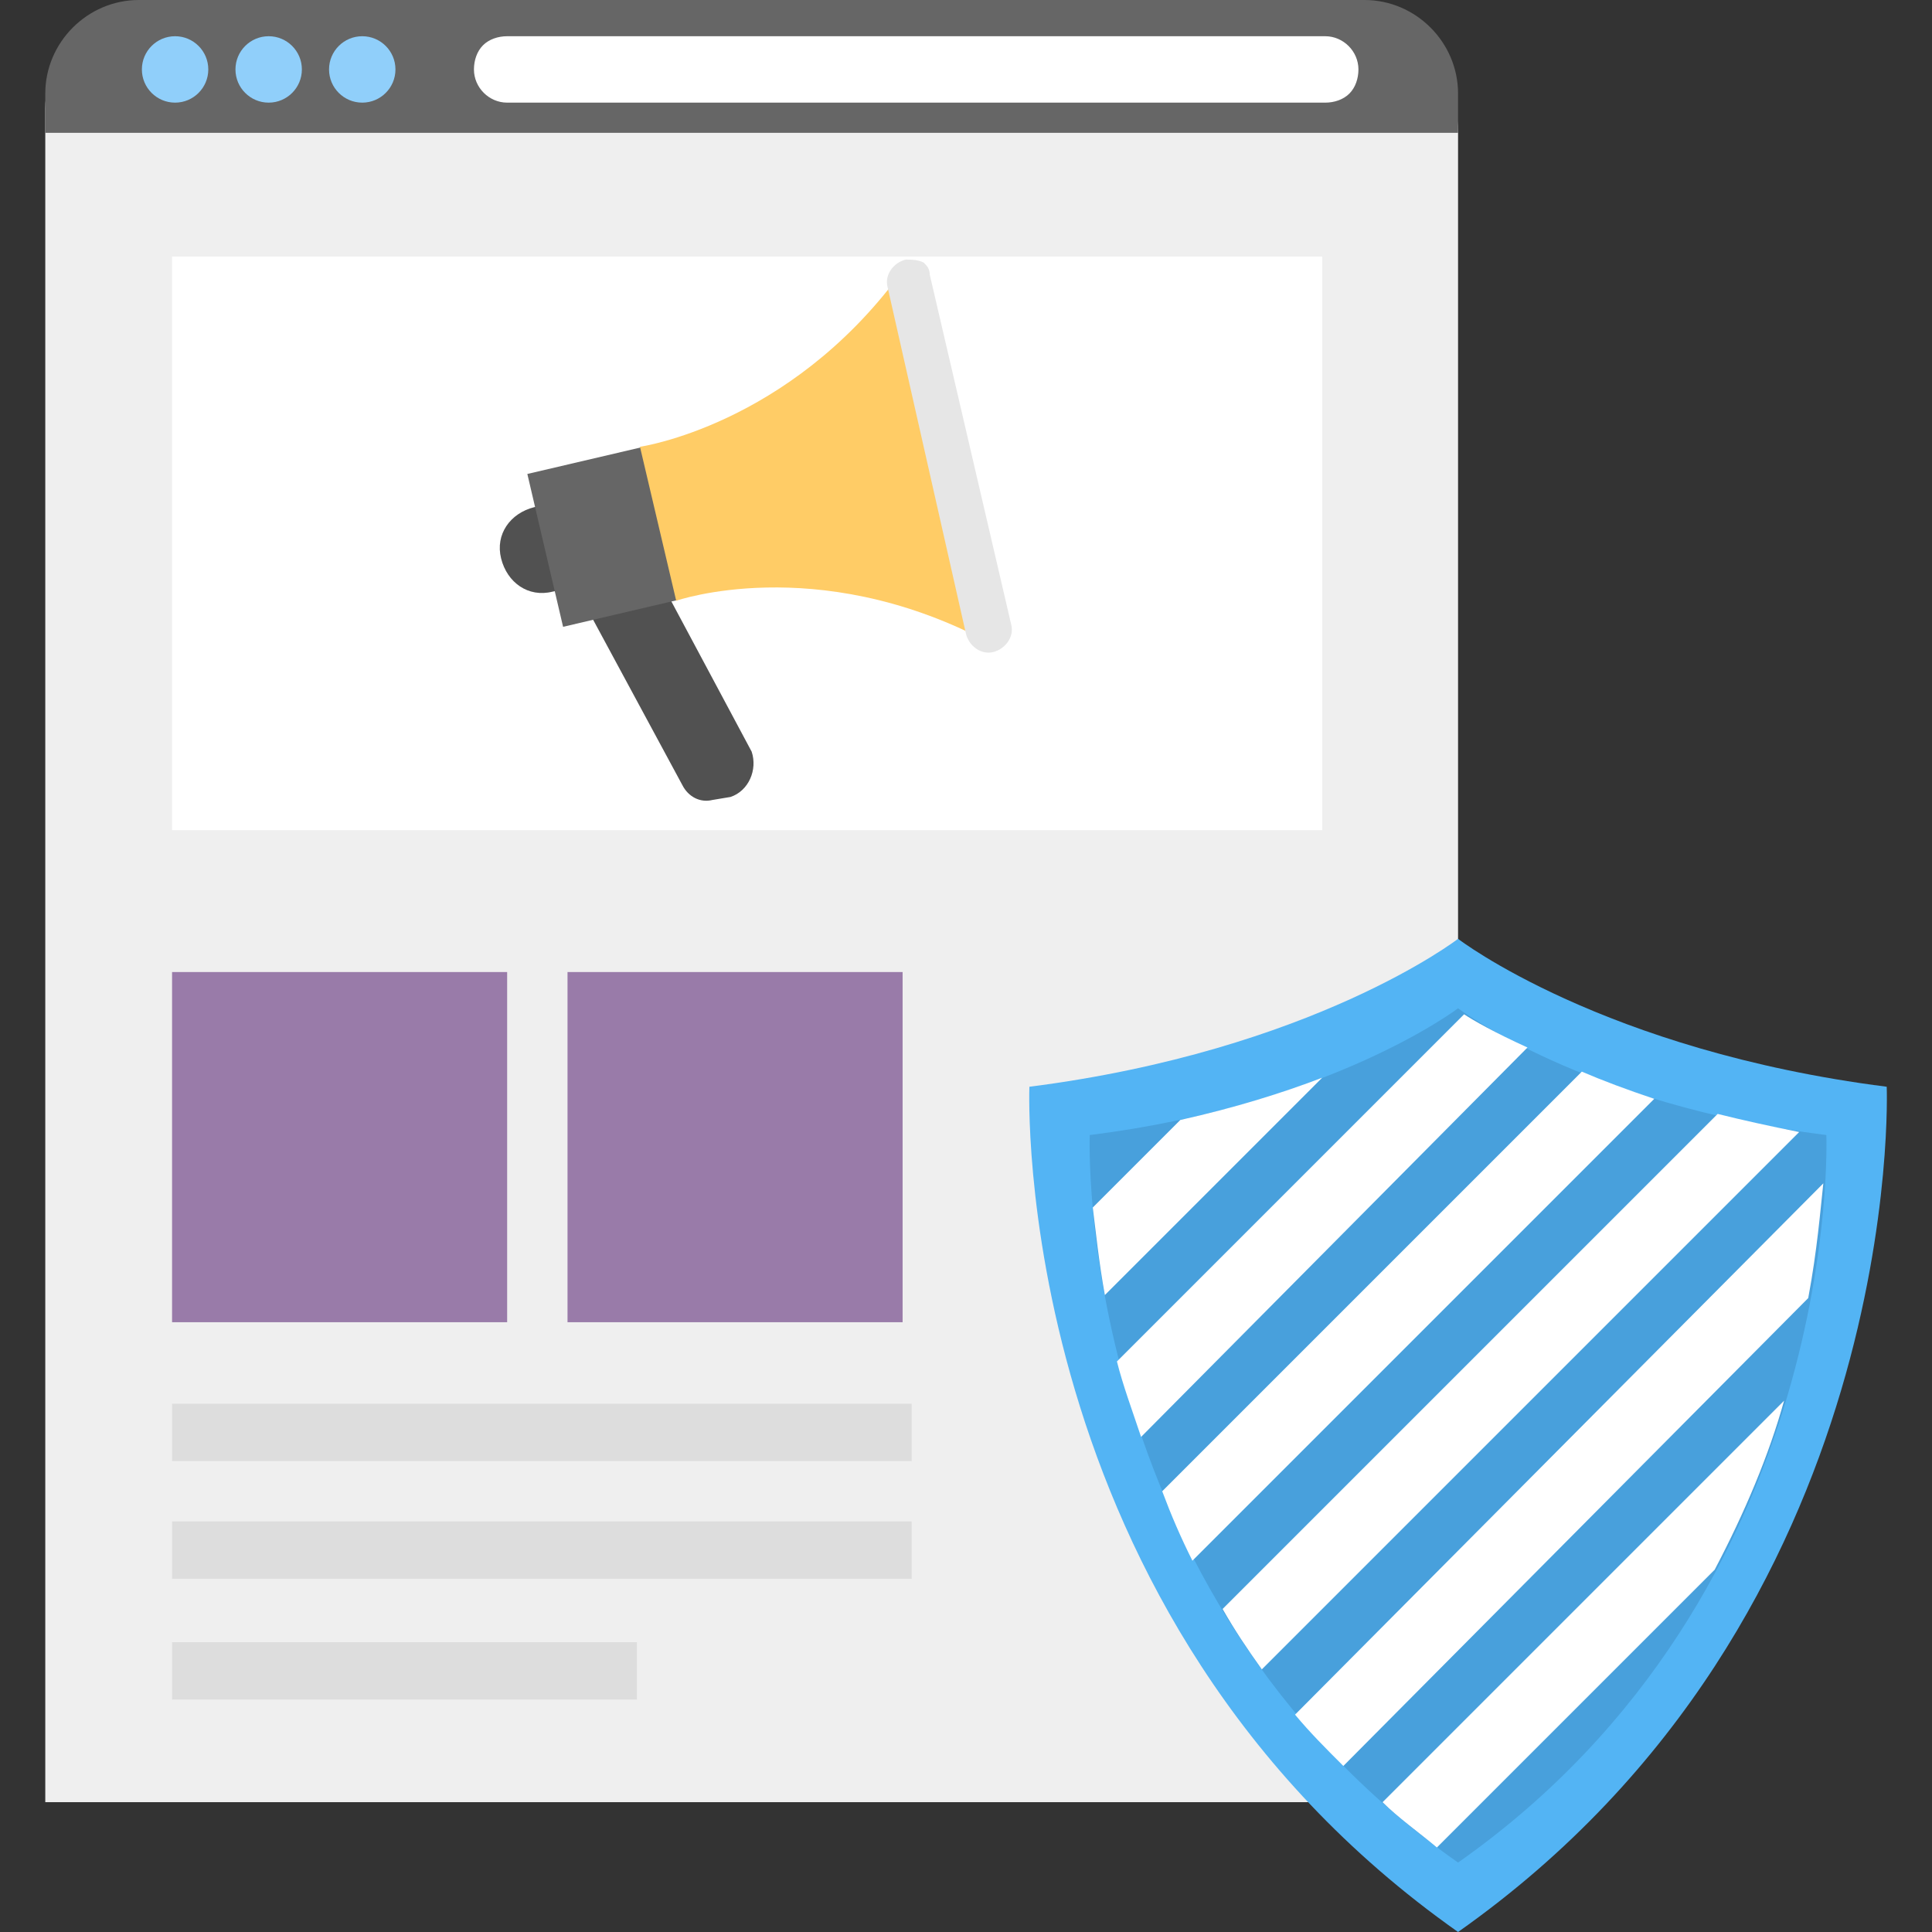 <svg xmlns="http://www.w3.org/2000/svg" id="digital-ad-security" viewBox="0 0 64 64"><rect x="0" y="0" width="64" height="64" fill="#333333" stroke="none"/><path fill="#efefef" d="M48.3,4.4v55.3H1.5V3.6c0-2,1.6-3.6,3.6-3.6h38.7C46.3,0,48.3,2,48.3,4.4z"></path><path fill="#666" d="M48.3,3.1v1.3H1.5V3.1C1.5,1.4,2.9,0,4.6,0h40.6C46.9,0,48.3,1.4,48.3,3.1z"></path><circle cx="5.8" cy="2.3" r="1.1" fill="#90cffa"></circle><circle cx="8.9" cy="2.3" r="1.1" fill="#90cffa"></circle><circle cx="12" cy="2.3" r="1.1" fill="#90cffa"></circle><path fill="#fff" d="M45,2.3c0,0.3-0.1,0.6-0.3,0.8c-0.2,0.2-0.5,0.3-0.8,0.3H16.8c-0.6,0-1.1-0.5-1.1-1.1c0-0.3,0.1-0.6,0.3-0.8  c0.2-0.2,0.5-0.3,0.8-0.3h27.1C44.5,1.2,45,1.7,45,2.3z"></path><path fill="#53b4f4" d="M48.3,64C33.4,53.5,34.1,36,34.1,36c9.4-1.2,14.2-4.9,14.2-4.9s4.8,3.7,14.2,4.9C62.5,36,63.2,53.5,48.3,64z"></path><path fill="#48a0dc" d="M48.3,61.7c-12.8-9-12.2-24.1-12.2-24.1c8-1,12.2-4.2,12.2-4.2s4.2,3.2,12.2,4.2   C60.5,37.6,61.1,52.7,48.3,61.7z"></path><path fill="#fff" d="M43.8 35.7l-7.2 7.2c-.2-1.1-.3-2.1-.4-2.9l2.9-2.9C40.9 36.7 42.5 36.2 43.8 35.7zM50.6 34.7L37.8 47.6c-.3-.9-.6-1.7-.8-2.5l11.5-11.5C48.8 33.8 49.5 34.2 50.6 34.7zM54.8 36.4L39.5 51.7c-.4-.8-.7-1.5-1-2.3l13.9-13.9C53.1 35.8 53.9 36.1 54.8 36.4zM59.6 37.5L41.8 55.3c-.5-.7-.9-1.3-1.3-2l16.4-16.4C57.7 37.1 58.6 37.3 59.6 37.5zM60.4 39.2c-.1.9-.2 2.2-.5 3.8L44.5 58.5c-.6-.6-1.1-1.1-1.6-1.7L60.4 39.2zM59.1 46.4c-.5 1.8-1.3 3.7-2.3 5.6l-9.2 9.2c-.6-.5-1.3-1-1.8-1.5L59.1 46.4z"></path><g><rect width="11.1" height="11.6" x="5.7" y="32.2" fill="#997ba9"></rect><rect width="11.1" height="11.6" x="18.8" y="32.2" fill="#997ba9"></rect></g><rect width="38.1" height="19" x="5.7" y="8.5" fill="#fff"></rect><g><rect width="24.5" height="1.9" x="5.7" y="46.5" fill="#ddd"></rect><rect width="24.5" height="1.9" x="5.7" y="50.4" fill="#ddd"></rect><rect width="15.4" height="1.9" x="5.7" y="54.4" fill="#ddd"></rect></g><g><path fill="#515151" d="M24.2 26.4l-.6.1c-.4.1-.8-.1-1-.5l-3.4-6.3 2.6-.6 3.1 5.8C25.1 25.5 24.8 26.2 24.2 26.4zM19.3 19.4l-1 .2c-.8.2-1.5-.3-1.7-1.1l0 0c-.2-.8.3-1.5 1.1-1.7l1-.2L19.3 19.4z"></path><rect width="3.9" height="5.2" x="18" y="15.2" fill="#666" transform="rotate(-13.162 19.904 17.752)"></rect><path fill="#fc6" d="M31.2,15.1l1.4,6.1c-5.6-2.9-10.2-1.3-10.2-1.3l-1.2-5.1c0,0,4.9-0.7,8.6-5.7L31.2,15.1"></path><path fill="#e6e6e6" d="M30.8,9.1l2.7,11.6c0.1,0.4-0.2,0.8-0.6,0.9c-0.4,0.1-0.8-0.2-0.9-0.6L29.4,9.5c-0.1-0.4,0.2-0.8,0.6-0.9   c0.2,0,0.4,0,0.6,0.1C30.7,8.8,30.8,8.9,30.8,9.1z"></path></g></svg>